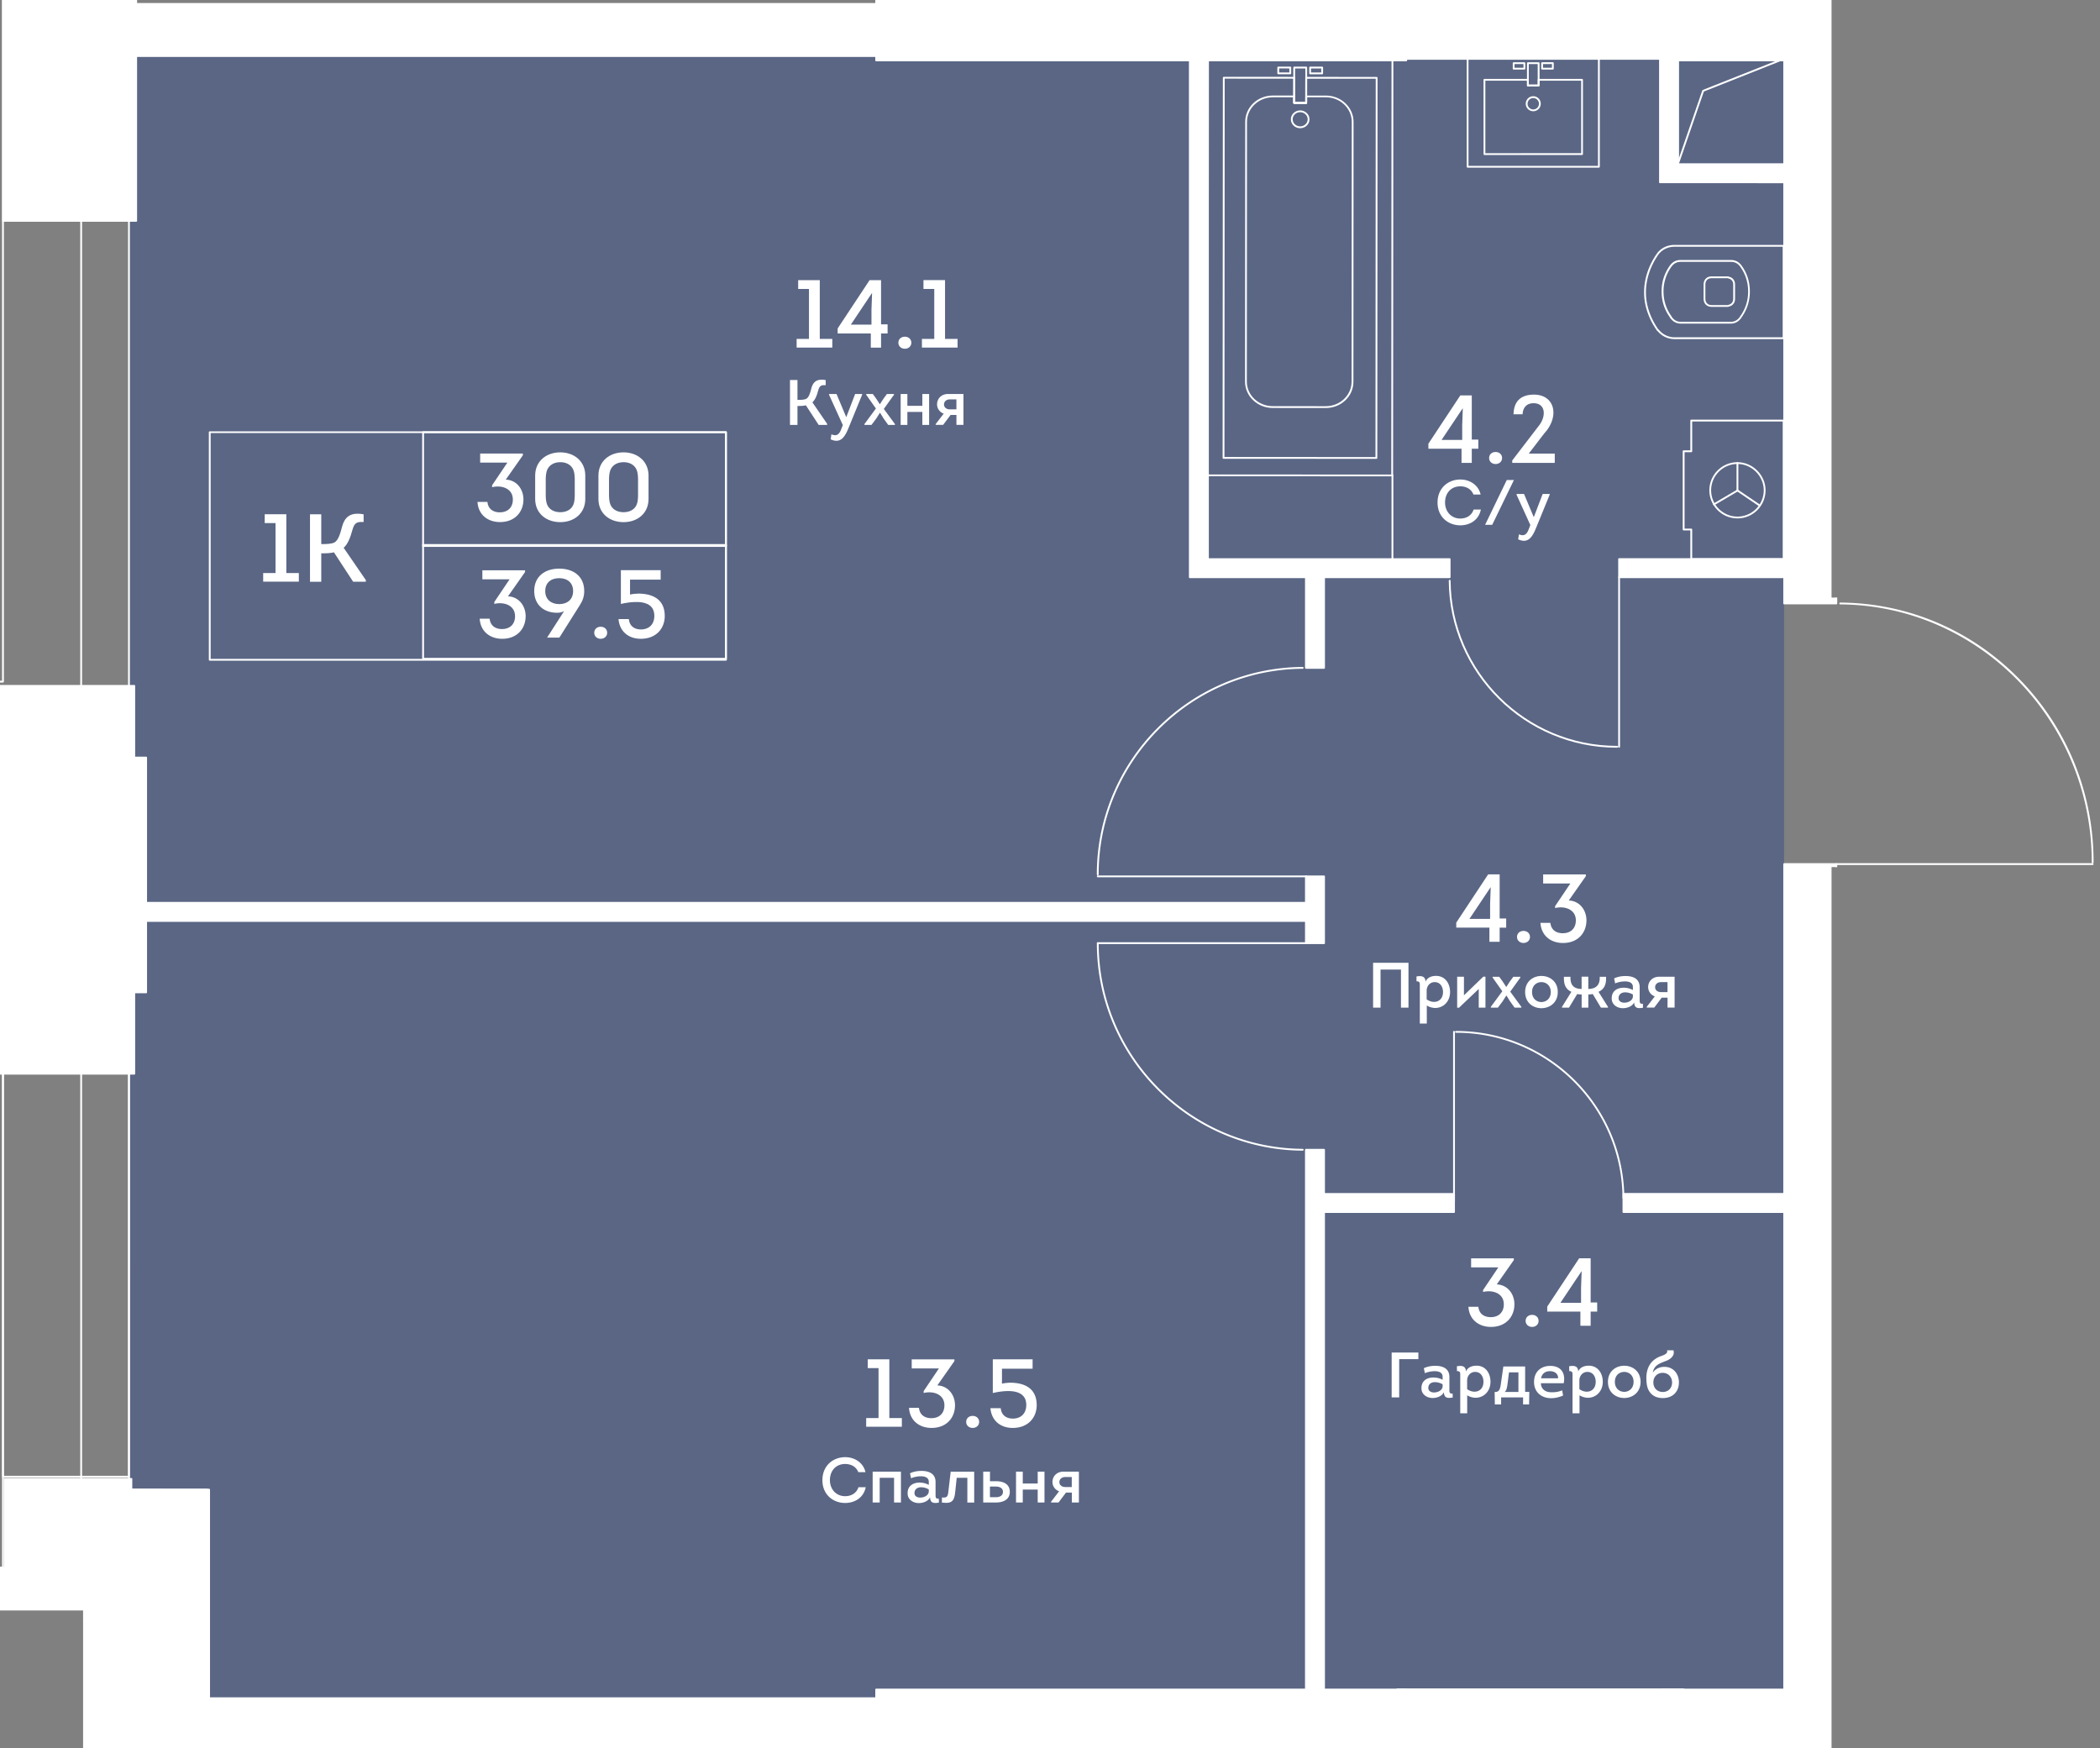 <svg viewBox="0 0 600.53 500" xmlns="http://www.w3.org/2000/svg"><rect x="0" y="0" width="600.53" height="500" fill="#808080" stroke="none"/><clipPath id="a"><path d="M600.53 170.88h-76.77V0H0v460.55h23.76V500h500V247.97h76.77z"/></clipPath><clipPath id="b"><path d="M-19.68-2377.42h1734.35v3573.33H-19.68z"/></clipPath><clipPath id="c"><path d="M-19.68-2377.42h1734.35v3573.33H-19.68z"/></clipPath><path d="M36.79 7.18h473.4v479.56H36.79z" fill="#425688" opacity=".6"/><g clip-path="url(#a)"><g clip-path="url(#b)" fill="#fff"><path clip-path="url(#c)" d="M494.15 87.75h-4.74c-1.31 0-2.24-.94-2.24-2.28v-4.14c0-1.35.92-2.29 2.24-2.29h4.74c.11 0 .19.05.23.08 1.09.2 1.79 1.07 1.79 2.21v4.14c0 1.14-.71 2.01-1.81 2.21-.02.02-.11.07-.21.07m-.05-8.19h-4.7c-1.02 0-1.72.71-1.72 1.77v4.14c0 1.06.69 1.77 1.72 1.77h4.74c-.01-.02.04-.04.1-.06.87-.16 1.4-.81 1.4-1.7v-4.14c0-.9-.53-1.55-1.39-1.7h-.02c-.05-.04-.09-.06-.13-.08"/><path clip-path="url(#c)" d="M510.05 96.98h-31.12c-1.94 0-3.67-.81-4.9-2.28a.249.249 0 0 1-.16-.11c-2.43-3.46-3.71-7.23-3.71-10.91v-.37c.06-3.74 1.34-7.5 3.71-10.87 1.15-1.53 2.97-2.4 4.98-2.4h31.19c.14 0 .26.11.26.26v26.42c.01.15-.1.26-.25.26m-35.83-2.79c.05.02.1.05.14.09a5.783 5.783 0 0 0 4.57 2.18h30.86v-25.9h-30.93c-1.85 0-3.52.8-4.57 2.18-2.36 3.37-3.61 7.12-3.61 10.85v.09c0 3.54 1.22 7.17 3.54 10.51"/><path clip-path="url(#c)" d="M494.85 92.55h-14.12c-1.24 0-2.19-.47-2.97-1.46a.55.55 0 0 1-.09-.07c-.03-.02-.04-.05-.06-.08-.03-.06-.03-.11-.04-.15-1.59-2.17-2.41-4.68-2.41-7.44s.82-5.27 2.43-7.49c0-.01 0-.01.01-.01.78-1.02 1.73-1.5 2.99-1.5h14.38c1.26 0 2.21.48 3 1.5 1.62 2.21 2.43 4.73 2.43 7.49s-.82 5.29-2.43 7.49c.02 0 .02.06-.02.11-.01.03-.03.06-.05.08s-.06.05-.09.06c-.77 1.01-1.71 1.47-2.96 1.47m-16.75-1.86c.02.02.04.03.06.05.67.89 1.5 1.3 2.58 1.3h14.12c1.09 0 1.91-.41 2.59-1.3.01-.01.03-.03.06-.05.01-.04.02-.09.05-.14 1.56-2.12 2.35-4.54 2.35-7.19 0-2.66-.79-5.07-2.33-7.18-.68-.87-1.5-1.29-2.58-1.29h-14.38c-1.08 0-1.9.41-2.58 1.29a11.961 11.961 0 0 0-2.33 7.17c0 2.65.79 5.06 2.34 7.18.02.06.04.11.05.16m25.08 54.13c-.05 0-.1-.02-.14-.05l-6.33-4.29a.258.258 0 0 1-.07-.36c.08-.11.24-.15.36-.07l6.34 4.29c.12.08.15.24.07.36a.31.31 0 0 1-.23.12"/><path clip-path="url(#c)" d="M496.85 140.53c-.14 0-.26-.11-.26-.26v-7.85c0-.14.11-.26.26-.26.14 0 .26.11.26.26v7.85c0 .15-.12.26-.26.26"/><path clip-path="url(#c)" d="M490.12 144.49a.26.26 0 0 1-.22-.12.273.273 0 0 1 .09-.36l6.73-3.95c.11-.08.28-.04.35.09.07.12.04.28-.09.36l-6.73 3.95c-.04.02-.09.03-.13.03"/><path clip-path="url(#c)" d="M496.85 148.25c-4.44 0-8.04-3.61-8.04-8.04s3.61-8.04 8.04-8.04c4.36 0 8.04 3.68 8.04 8.04 0 4.43-3.6 8.04-8.04 8.04m0-15.57c-4.15 0-7.53 3.38-7.53 7.53s3.38 7.53 7.53 7.53 7.53-3.38 7.53-7.53c0-4.08-3.45-7.53-7.53-7.53"/><path clip-path="url(#c)" d="M510.05 160.17h-26.41c-.14 0-.26-.12-.26-.26v-8.23h-1.92c-.14 0-.26-.12-.26-.26v-22.37c0-.14.11-.26.26-.26h1.92v-8.52c0-.14.11-.26.26-.26h26.41c.14 0 .26.11.26.26v39.63c0 .15-.11.27-.26.27m-26.14-.52h25.89v-39.11h-25.89v8.52c0 .14-.11.26-.26.26h-1.92v21.85h1.92c.14 0 .26.12.26.26zm-59.4-115.32c-.07 0-.13-.02-.18-.07a.25.25 0 0 1-.08-.18l-.01-21.25c0-.07.03-.13.08-.18a.25.25 0 0 1 .18-.08h12.42c.14 0 .26.12.26.26v1.37h2.56v-1.37c0-.14.11-.26.25-.26h12.42c.14 0 .26.12.26.26v21.24c0 .14-.11.26-.26.26zm.25-21.25v20.73l27.4-.01V23.08h-11.91v1.37c0 .14-.11.25-.26.25h-3.06c-.14 0-.26-.11-.26-.25l-.01-1.37zm11.16-3.19h-3.06c-.14 0-.26-.11-.26-.26v-1.56c0-.14.11-.26.26-.26h3.06c.14 0 .26.11.26.26v1.56c0 .14-.11.26-.26.26m-2.81-.52h2.55v-1.05h-2.55zm10.95.52h-3.07c-.14 0-.26-.12-.26-.26v-1.57c0-.14.11-.26.26-.26l3.07-.01c.07 0 .13.03.18.08s.08.11.08.18v1.57c0 .15-.11.27-.26.27m-2.81-.52h2.55v-1.06l-2.55.01z"/><path clip-path="url(#c)" d="M438.46 31.81a2.145 2.145 0 0 1 0-4.29 2.145 2.145 0 0 1 0 4.29m0-3.76c-.9 0-1.63.73-1.63 1.62 0 .9.73 1.63 1.63 1.63s1.63-.74 1.63-1.63-.73-1.62-1.63-1.62"/><path clip-path="url(#c)" d="M457.23 47.94h-37.54c-.14 0-.26-.12-.26-.26v-30.9c0-.14.11-.26.26-.26l37.54-.01c.07 0 .13.03.18.08s.08.11.08.18v30.91c0 .07-.02.13-.07.18-.05.06-.12.08-.19.08m-37.28-.51h37.02l-.01-30.39-37.02.01v30.38z"/><path clip-path="url(#c)" d="M440 24.71h-3.07c-.14 0-.26-.12-.26-.26v-6.39c0-.07.03-.13.08-.18s.11-.07.18-.07H440c.14 0 .26.11.26.25v6.39c-.01.14-.12.26-.26.26m-2.82-.52h2.55v-5.87h-2.55zm-39.06 112.03-52.75-.03a.25.25 0 0 1-.18-.08.25.25 0 0 1-.08-.18l.08-118.7c0-.07.02-.13.07-.18a.25.25 0 0 1 .18-.08l52.75.04c.14 0 .26.12.26.26l-.07 118.7c0 .14-.11.25-.26.25m-52.5-.54 52.24.03.07-118.18-52.24-.04z"/><path clip-path="url(#c)" d="M371.81 36.66c-1.47 0-2.66-1.14-2.66-2.54s1.2-2.54 2.66-2.54c1.46.01 2.66 1.15 2.66 2.55-.01 1.39-1.2 2.53-2.66 2.53m0-4.57c-1.18 0-2.14.91-2.14 2.02s.96 2.02 2.14 2.02 2.14-.91 2.14-2.01c0-1.11-.96-2.02-2.14-2.03m-2.83-10.85h-3.44a.25.25 0 0 1-.18-.08.25.25 0 0 1-.08-.18v-1.67c0-.14.12-.26.26-.26l3.44.01c.14 0 .26.11.26.26v1.67c0 .13-.12.25-.26.25m-3.19-.51h2.92v-1.15l-2.92-.01zm12.31.52h-3.44c-.14 0-.26-.12-.26-.26v-1.67c0-.14.11-.26.26-.26h3.44c.07 0 .13.03.18.08.05.04.08.11.08.18l-.01 1.67c0 .14-.11.26-.25.26m-3.19-.52h2.92v-1.15h-2.92z"/><path clip-path="url(#c)" d="M379.12 116.68h-.01l-15.16-.01c-4.36 0-7.91-3.38-7.91-7.53l.05-74.3c0-2.01.83-3.91 2.32-5.33 1.5-1.41 3.48-2.19 5.59-2.19h6.09c.14 0 .26.12.26.26v1.61l2.92.01.01-1.61c0-.14.11-.26.26-.26h5.63c4.36.01 7.91 3.39 7.9 7.54l-.04 74.31c0 2.01-.83 3.91-2.33 5.33-1.49 1.4-3.47 2.17-5.58 2.17m-15.13-88.85c-1.97 0-3.83.73-5.23 2.06-1.39 1.32-2.16 3.08-2.16 4.95l-.05 74.3c0 3.87 3.32 7.01 7.4 7.01l15.16.01h.01c1.98 0 3.83-.72 5.23-2.06 1.39-1.32 2.16-3.08 2.16-4.95h.26-.26l.05-74.31c0-3.87-3.31-7.01-7.39-7.02h-5.37l-.01 1.61c0 .07-.03.13-.08.18s-.11.07-.18.07l-3.44-.01c-.14 0-.26-.11-.26-.25v-1.61h-5.84z"/><path clip-path="url(#c)" d="m393.6 131.22-43.71-.02a.25.25 0 0 1-.18-.08.25.25 0 0 1-.08-.18l.07-108.71c0-.14.11-.26.25-.26l20.14.01c.14 0 .25.11.25.26v6.94l2.92.01.01-6.94c0-.14.11-.26.26-.26l20.14.01c.07 0 .13.03.18.08.05.04.08.11.08.18l-.07 108.71c0 .14-.11.25-.26.25m-43.45-.54 43.19.03.07-108.19-19.62-.01-.01 6.93c0 .07-.02.14-.07.19s-.11.07-.18.07l-3.44-.01c-.14 0-.26-.11-.26-.26l.01-6.93-19.62-.01z"/><path clip-path="url(#c)" d="M373.53 29.7h-3.44a.25.25 0 0 1-.18-.08.25.25 0 0 1-.08-.18l.01-10.12c0-.14.11-.26.26-.26h3.44c.07 0 .13.03.18.08.05.04.08.11.08.18l-.01 10.12c0 .14-.11.26-.26.26m-3.18-.52h2.92l.01-9.6h-2.92zm27.84 130.92c-.14 0-.26-.11-.26-.26v-23.95c0-.14.11-.26.26-.26.14 0 .26.12.26.26v23.95c0 .15-.11.26-.26.26m8.07 376.41H366v-42.64h40.26zm-35.08-5.17h29.9v-32.29h-29.9zm150-479.2h-46.47v-87.55h46.47zm-41.3-5.18H516v-77.19h-36.12zM59.24 485.65h191.32v14.91H59.24zm465.26-22.36h20.07v14.91H524.5zM36.88 1.13h213.69v14.91H36.88z"/><path clip-path="url(#c)" d="M399.57 483.09h81.86v19.12h-81.86zm-6.2-484.64h82.6v18.38h-82.6zM40.6 258.19h335.44v5.18H40.6zm332.85-93.07h5.18v25.87h-5.18z"/><path clip-path="url(#c)" d="M373.45 250.62h5.18v19.1h-5.18zm0 78.19h5.18v155.98h-5.18z"/><path clip-path="url(#c)" d="M376.31 341.43h39.49v5.18h-39.49zm87.94 0h46.59v5.18h-46.59zm-49.69-176.35h-74.31V14.16h5.18V159.9h69.13zm48.45-5.18h46.76v5.18h-46.76zm58.17-107.51H474.7c-.14 0-.26-.11-.26-.25V17.09h-81.07c-.14 0-.26-.11-.26-.26V-1.55c0-.14.11-.26.26-.26h81.07v-33.61c0-.14.11-.26.26-.26h46.48c.14 0 .26.11.26.26v87.55c0 .14-.11.26-.26.26m-46.21-.51h45.96v-87.03h-45.96v33.61c0 .14-.11.25-.26.25h-81.07v17.87h81.07c.14 0 .26.11.26.25zm41.04-4.67h-36.12c-.14 0-.26-.11-.26-.25v-77.19c0-.14.11-.26.26-.26h36.12c.14 0 .26.11.26.26v77.19c-.01.14-.12.25-.26.25m-35.87-.51h35.6v-76.68h-35.6zM250.56 500.81H59.24c-.14 0-.26-.11-.26-.25v-14.91c0-.14.11-.26.26-.26h191.32c.14 0 .26.11.26.26v14.91c0 .14-.11.25-.26.25M59.5 500.3h190.8v-14.39H59.5zm485.08-21.85H524.5c-.14 0-.26-.11-.26-.26v-14.91c0-.14.11-.25.26-.25h20.07c.14 0 .25.11.25.25v14.91c.01.15-.1.26-.24.26m-19.82-.51h19.56v-14.39h-19.56zM250.56 16.29H36.87c-.14 0-.26-.12-.26-.26V1.12c0-.14.11-.26.26-.26h213.69c.14 0 .26.12.26.26v14.91c0 .14-.11.26-.26.26m-213.43-.52H250.3V1.38H37.13zm417.18 718.71h-93.18c-.14 0-.26-.11-.26-.26v-5.18c0-.14.11-.26.26-.26h4.15V502.15c0-.14.11-.26.25-.26h.2v-8.02c0-.14.11-.26.26-.26h33.32v-10.52c0-.14.11-.25.26-.25h81.85c.14 0 .26.11.26.25v19.12c0 .14-.11.26-.26.26H406.5v34.05c0 .14-.11.26-.25.26h-29.08v55.36h57.26c.14 0 .26.11.26.26v5.18c0 .14-.11.26-.26.26h-57.26V728.8h77.14c.14 0 .26.12.26.26v5.18c0 .13-.11.24-.26.24m-92.92-.52h92.66v-4.66h-77.13c-.14 0-.26-.11-.26-.26V597.57c0-.14.11-.26.26-.26h57.25v-4.66h-57.25c-.14 0-.26-.12-.26-.26v-55.88c0-.14.11-.26.26-.26H406V502.2c0-.14.11-.26.26-.26h74.91v-18.6h-81.34v10.52c0 .14-.11.25-.25.25h-33.32v8.02c0 .14-.11.26-.26.26h-.2v226.64c0 .14-.11.26-.26.26h-4.15zm9.58-4.65h-.25a.25.25 0 0 1-.25-.26V597.57c0-.14.11-.26.25-.26h.25c.14 0 .26.11.26.26v131.48c0 .14-.12.26-.26.26m0-136.66h-.25c-.14 0-.25-.12-.25-.26v-55.88c0-.14.11-.26.25-.26h.25c.14 0 .26.11.26.26v55.88c0 .14-.12.26-.26.26m30.11-61.05h-29.9c-.14 0-.26-.12-.26-.26v-32.29c0-.14.11-.26.26-.26h28.4c.14 0 .25.11.25.26v2.9h1.25c.14 0 .25.12.25.26v29.13c0 .14-.11.26-.25.26m-29.65-.52h29.39v-28.61h-1.24c-.14 0-.26-.12-.26-.26v-2.91h-27.89z"/><path clip-path="url(#c)" d="M378.63 191.25h-5.18c-.14 0-.26-.12-.26-.26v-25.87c0-.14.11-.26.26-.26h5.18c.14 0 .26.12.26.26v25.87c0 .14-.12.26-.26.26m-4.92-.52h4.66v-25.35h-4.66zm4.92 79.26h-5.18c-.14 0-.26-.12-.26-.26v-6.1H40.6c-.14 0-.26-.11-.26-.26v-5.18c0-.14.11-.26.26-.26h332.59v-7.31c0-.14.11-.25.26-.25h5.18c.14 0 .26.11.26.25v19.11c0 .14-.12.26-.26.26m-4.92-.52h4.66v-18.59h-4.66v7.31c0 .14-.11.26-.26.26H40.86v4.66h332.59c.14 0 .26.12.26.26zm4.92 215.58h-5.18c-.14 0-.26-.12-.26-.26V328.81c0-.14.11-.26.26-.26h5.18c.14 0 .26.12.26.26v12.37h36.91c.14 0 .26.11.26.25v5.18c0 .14-.11.26-.26.26h-36.91V484.8c0 .13-.12.25-.26.25m-4.92-.52h4.66V346.6c0-.14.11-.25.26-.25h36.91v-4.66h-36.91c-.14 0-.26-.11-.26-.26v-12.36h-4.66zm137.13-137.67h-46.59c-.14 0-.26-.11-.26-.26v-5.18c0-.14.11-.25.26-.25h46.59c.14 0 .26.11.26.25v5.18c0 .15-.12.26-.26.26m-46.34-.51h46.08v-4.66H464.5z"/><path clip-path="url(#c)" d="M414.56 165.33h-74.31c-.14 0-.26-.12-.26-.26V14.16c0-.14.11-.26.26-.26h5.18c.14 0 .26.11.26.26v145.48h68.87c.14 0 .25.11.25.26v5.18c0 .13-.11.25-.25.25m-74.05-.52h73.79v-4.66h-68.87c-.14 0-.26-.12-.26-.26V14.41h-4.66zm169.26.52h-46.76c-.14 0-.26-.12-.26-.26v-5.18c0-.14.11-.26.26-.26h46.76c.14 0 .25.12.25.26v5.18a.25.25 0 0 1-.25.26m-46.5-.52h46.25v-4.66h-46.25zm81.31 298.73c-.14 0-.26-.11-.26-.26v-73.3c0-.14.11-.26.26-.26s.26.12.26.26v73.3c0 .15-.12.26-.26.26"/><path clip-path="url(#c)" d="M618.58 462.42c-.14 0-.26-.11-.26-.26-.28-39.67-33.32-71.92-73.66-71.92h-.08c-.14 0-.26-.12-.26-.26s.11-.26.26-.26h.08c19.7 0 38.25 7.51 52.24 21.15 14.01 13.67 21.8 31.88 21.94 51.28 0 .16-.11.27-.26.27zm-155.57-248.6c-.14 0-.26-.11-.26-.26v-48.45c0-.14.11-.26.26-.26.14 0 .26.11.26.26v48.45c0 .15-.12.26-.26.26m-.62 0c-26.34 0-47.9-21.41-48.09-47.76 0-.14.11-.25.26-.25.14 0 .26.11.26.25.18 26.06 21.52 47.24 47.57 47.24h.06c.14 0 .26.12.26.26-.01.16-.15.26-.32.26m-88.83 56.16h-59.63c-.14 0-.26-.11-.26-.26 0-.14.11-.26.26-.26h59.63c.14 0 .26.12.26.26 0 .15-.12.26-.26.26"/><path clip-path="url(#c)" d="M372.53 329.06c-32.5-.22-58.9-26.85-58.86-59.34 0-.14.11-.26.26-.26.14 0 .26.12.26.26-.04 32.21 26.14 58.6 58.34 58.82.14 0 .26.12.26.26 0 .15-.12.26-.26.26m1.03-78.18h-59.63c-.14 0-.26-.11-.26-.26 0-.14.11-.26.26-.26h59.63c.14 0 .26.12.26.26 0 .15-.12.26-.26.26m-59.64-.55c-.14 0-.26-.11-.26-.26-.04-32.49 26.36-59.12 58.86-59.34.14 0 .26.11.26.26a.25.25 0 0 1-.25.26c-32.21.22-58.39 26.61-58.35 58.82 0 .14-.11.26-.26.26m284.51-2.96h-73.3a.25.25 0 0 1-.25-.26c0-.14.11-.26.25-.26h73.3c.14 0 .26.12.26.26-.01.15-.12.26-.26.26m0-.53c-.14 0-.26-.11-.26-.26.04-40.39-32.22-73.47-71.92-73.74-.14 0-.26-.11-.26-.26s.12-.26.26-.26h.01c19.4.13 37.61 7.93 51.27 21.94 13.67 14.01 21.18 32.6 21.16 52.32-.01.14-.12.26-.26.26M415.8 343.79c-.14 0-.26-.11-.26-.26v-48.45c0-.14.11-.26.26-.26.14 0 .26.11.26.26v48.45c0 .15-.12.26-.26.26m48.45-.95c-.14 0-.26-.11-.26-.26-.18-26.06-21.51-47.24-47.57-47.24-.14.01-.31-.09-.32-.26 0-.16.17-.26.32-.25 26.34 0 47.9 21.4 48.08 47.75a.25.25 0 0 1-.25.26zM59.24 559.21H36.87c-.14 0-.26-.12-.26-.26v-14.91c0-.14.11-.26.26-.26h7.2v-102.6h-7.2c-.14 0-.26-.12-.26-.26v-14.91c0-.14.11-.26.26-.26h22.36c.14 0 .26.12.26.26v132.94a.25.25 0 0 1-.25.26m-22.11-.52h21.84V426.27H37.13v14.39h7.2c.14 0 .26.12.26.26v103.12c0 .14-.11.26-.26.26h-7.2zm-.26-341.13H23.21c-.14 0-.26-.12-.26-.26v-418.68c0-.15.11-.26.26-.26h13.67c.14 0 .26.11.26.26V217.3c-.01.14-.12.26-.27.26m-13.4-.52h13.15v-418.17H23.47z"/><path clip-path="url(#c)" d="M36.87 441.18H23.21c-.14 0-.26-.11-.26-.26V283.14c0-.14.11-.26.26-.26h13.67c.14 0 .26.11.26.26v157.78c-.01.14-.12.26-.27.26m-13.4-.52h13.15V283.4H23.47zM479.74 47.35c-.02 0-.03 0-.04-.01a.266.266 0 0 1-.22-.25V17.27c0-.14.11-.26.26-.26h29.24c.12 0 .23.09.25.21.02.13-.05.25-.16.3l-21.82 8.65-7.26 21.01c-.04.1-.14.17-.25.17m.26-29.82v28.02l6.8-19.67c.03-.07.08-.12.15-.16l20.67-8.19zM9.54 283.4a.25.25 0 0 1-.18-.08l-1.24-1.24c-.1-.1-.1-.26 0-.36s.26-.1.36 0l1.24 1.24c.1.1.1.26 0 .36a.25.25 0 0 1-.18.08"/><path clip-path="url(#c)" d="m991.01 1186.6-100.63-1.24c-.14 0-.26-.11-.26-.25v-55.65h-80.24v55.65c0 .14-.12.25-.26.25h-93.18c-.14 0-.26-.11-.26-.25v-9.69h-117.5v10.92c0 .14-.11.26-.26.26H489.1c-.14 0-.26-.12-.26-.26v-10.92H348.97v10.92c0 .14-.11.26-.26.26H239.38c-.14 0-.25-.12-.25-.26v-10.92H100.49v10.92c0 .14-.11.26-.26.26H-10.34c-.15 0-.26-.12-.26-.26v-67.64c0-.14.11-.25.26-.25H.59V790.29h-10.92c-.15 0-.26-.11-.26-.26V679.46c0-.14.11-.26.26-.26H.59V531.61c0-.14.11-.25.26-.25h30.8V453.6H.85c-.15 0-.26-.11-.26-.26V305.76h-10.92a.25.25 0 0 1-.26-.25V194.93c0-.14.11-.26.26-.26H.59v-373.44h-10.92c-.15 0-.26-.11-.26-.26V-289.6c0-.14.11-.26.26-.26H.59V-622.3h-10.92c-.15 0-.26-.11-.26-.26v-53.42c0-.15.11-.26.26-.26h56.89v-98.87h-56.89c-.15 0-.26-.11-.26-.26v-53.42c0-.14.11-.26.26-.26H.59v-131.17h-10.92c-.15 0-.26-.11-.26-.26v-109.33c0-.14.11-.25.26-.25H.59v-367.23h-10.92c-.15 0-.26-.11-.26-.26v-109.33c0-.15.11-.26.26-.26H.59v-388.34h-10.92c-.15 0-.26-.11-.26-.26v-110.57c0-.14.11-.25.26-.25H.59v-253.3h-10.92a.25.25 0 0 1-.26-.25v-65.48c0-.14.11-.26.26-.26h110.72c.14 0 .26.12.26.26v10.92h196.39v-10.92c0-.14.11-.26.26-.26h109.97c.14 0 .26.12.26.26v10.92h189.66v-10.92c0-.14.11-.26.26-.26h61.86c.14 0 .26.12.26.26v30.8h83.96v-30.8c0-.14.11-.26.26-.26h59.63c.14 0 .26.12.26.26v10.92h220.62v-10.92c0-.14.11-.26.26-.26h111.62c.15 0 .26.12.26.26v10.92h170.15v-10.92c0-.14.12-.26.26-.26h108.84c.14 0 .25.12.25.26v10.92h176.66v-10.92c0-.14.11-.26.26-.26h110.04c.14 0 .26.12.26.26v65.49c0 .14-.11.25-.26.25h-10.92v245.57h10.92c.14 0 .26.11.26.26v110.83c0 .15-.11.26-.26.26h-10.92v147.58c0 .15-.11.26-.26.26h-30.8v76.51h30.8c.14 0 .26.11.26.26v148.83h10.92c.14 0 .26.12.26.26v110.57c0 .15-.11.26-.26.26h-10.92v367.23h10.92c.14 0 .26.11.26.25v110.57c0 .15-.11.26-.26.26h-10.92v131.17h10.92c.14 0 .26.11.26.26v67.09c0 .14-.11.26-.26.26h-34.53v85.21h34.53c.14 0 .26.11.26.26V-630c0 .14-.11.26-.26.26h-10.92v343.62h10.92c.14 0 .26.11.26.25v110.57c0 .14-.11.26-.26.26h-10.92v369.71h10.92c.14 0 .26.12.26.26v110.58c0 .14-.11.25-.26.25h-10.92v147.58c0 .14-.11.26-.26.26h-30.8v77.76h30.8c.14 0 .26.11.26.25V679.2h10.92c.14 0 .26.12.26.26v110.57c0 .14-.11.26-.26.26h-10.92v330.28h10.92c.14 0 .26.11.26.26v65.52c0 .14-.11.26-.26.26h-110.57c-.14 0-.26-.12-.26-.26v-10.92H1460.9v10.92c0 .14-.11.26-.26.26H1351.3c-.14 0-.26-.12-.26-.26v-10.92h-132.42v10.92c0 .14-.11.26-.26.26h-109.33c-.14 0-.25-.12-.25-.26v-10.92H991.27v10.92c0 .07-.03.13-.08.18-.04.05-.11.07-.18.07m601.57-.52h110.05v-65.01h-10.92c-.14 0-.25-.11-.25-.25v-330.8c0-.14.11-.26.25-.26h10.92V679.71h-10.92c-.14 0-.25-.12-.25-.26V531.87h-30.81a.25.25 0 0 1-.25-.26v-78.27c0-.14.11-.26.25-.26h30.81V305.51c0-.14.11-.26.25-.26h10.92V195.19h-10.92a.25.25 0 0 1-.25-.26V-175.3c0-.15.11-.26.25-.26h10.92v-110.05h-10.92a.25.25 0 0 1-.25-.26V-630c0-.14.11-.25.25-.25h10.92v-65.33h-34.53a.25.25 0 0 1-.25-.26v-85.72c0-.14.11-.26.25-.26h34.53v-66.57h-10.92a.25.25 0 0 1-.25-.26v-131.69c0-.14.11-.26.25-.26h10.92v-110.05h-10.92a.25.25 0 0 1-.25-.26v-367.74c0-.14.11-.25.25-.25h10.92v-110.06h-10.92c-.14 0-.25-.12-.25-.26v-148.83h-30.81a.25.25 0 0 1-.25-.26v-77.03c0-.15.11-.26.25-.26h30.81v-147.58c0-.15.11-.26.25-.26h10.92v-110.32h-10.92c-.14 0-.25-.11-.25-.25v-246.08c0-.15.11-.26.25-.26h10.92v-64.98h-109.52v10.92c0 .15-.11.26-.26.26h-177.17c-.15 0-.26-.11-.26-.26v-10.92H1307.1v10.92c0 .15-.11.26-.26.26h-170.67c-.14 0-.26-.11-.26-.26v-10.92h-111.1v10.92c0 .15-.11.26-.26.26H803.42c-.14 0-.26-.11-.26-.26v-10.92h-59.12v30.8c0 .15-.11.26-.26.26H659.3a.25.25 0 0 1-.25-.26v-30.8H597.7v10.92c0 .15-.11.26-.26.26H407.26a.25.25 0 0 1-.25-.26v-10.92H297.55v10.92c0 .15-.11.26-.26.26H100.38c-.15 0-.26-.11-.26-.26v-10.92h-110.2v64.97H.85c.14 0 .26.11.26.26v253.81c0 .15-.11.26-.26.26h-10.92v110.05H.85c.14 0 .26.11.26.26v388.86c0 .15-.11.26-.26.26h-10.92v108.82H.85c.14 0 .26.11.26.25v367.74c0 .15-.11.26-.26.26h-10.92v108.81H.85c.14 0 .26.11.26.26v131.69c0 .15-.11.26-.26.26h-10.92v52.91h56.89c.14 0 .26.11.26.25v99.39c0 .14-.11.26-.26.26h-56.89v52.91H.85c.14 0 .26.11.26.25v332.95c0 .15-.11.26-.26.26h-10.92v110.05H.85c.14 0 .26.11.26.26v373.95c0 .14-.11.26-.26.26h-10.92v110.06H.85c.14 0 .26.11.26.26v147.58h30.8c.14 0 .26.12.26.26v78.27c0 .14-.11.26-.26.26H1.1v147.58c0 .14-.11.26-.26.26h-10.92v110.05H.85c.14 0 .26.12.26.26v328.67c0 .14-.11.26-.26.26h-10.92v67.12H99.98v-10.92c0-.14.11-.26.25-.26h139.15c.15 0 .26.11.26.26v10.92h108.82v-10.92c0-.14.11-.26.25-.26H489.1c.14 0 .26.11.26.26v10.92h108.81v-10.92c0-.14.11-.26.26-.26h118.03c.14 0 .26.11.26.26v9.68h92.66v-55.65c0-.14.11-.26.26-.26h80.75c.14 0 .26.11.26.26v55.65l100.11 1.23v-10.91c0-.14.11-.26.26-.26h118.03c.14 0 .26.11.26.26v10.92h108.81v-10.92c0-.14.11-.26.26-.26h132.93c.15 0 .26.11.26.26v10.92h108.81v-10.92c0-.14.11-.26.26-.26h131.69c.15 0 .26.11.26.26v10.92z"/><path clip-path="url(#c)" d="M44.33 452.36h-32.3c-.14 0-.26-.11-.26-.26v-11.18c0-.14.11-.26.26-.26h32.3c.14 0 .26.12.26.26v11.18c0 .15-.12.26-.26.26m-32.04-.51h31.78v-10.67H12.29z"/><path clip-path="url(#c)" d="M44.33 533.12H33.15c-.14 0-.26-.12-.26-.26V452.1c0-.14.11-.25.26-.25h11.18c.14 0 .26.11.26.25v80.76c0 .14-.12.26-.26.26m-10.92-.52h10.67v-80.24H33.41zm-10.2-10.67H-1.65c-.05 0-.1-.02-.14-.05h-.01v-.02h-.01l-.01-.01-.01-.01h-.01v-.01c-.01 0-.01 0-.01-.01a.241.241 0 0 1-.07-.17V463.2c0-.06.03-.12.07-.16 0-.01 0-.01.01-.01v-.01h.01l.01-.01.01-.01h.01v-.01h.01v-.01h.01v-.01c.04-.03.09-.05.15-.05h24.85c.04.01.11.02.15.05 0 .01 0 .01.01.01s.01.01.01.01h.01v.01h.01v.01c.01 0 .01.01.01.01v.01h.01v.01c.05.04.07.1.07.16v58.42c0 .02 0 .03-.01.05-.01.04-.02.08-.04.11h-.01c-.02.03-.04.05-.07.06-.03.03-.07.04-.11.05h-.05zm-24.46-.51h24.06l-12.03-28.28zm12.31-28.94 11.89 27.93v-55.85zm-12.44-27.93v55.85l11.89-27.93zm.13-1.01 12.03 28.28 12.03-28.28z"/><path clip-path="url(#c)" d="M.85 533.12H-6.6c-.14 0-.26-.11-.26-.26V452.1c0-.14.11-.26.26-.26H.85c.14 0 .26.11.26.26 0 .14-.11.25-.26.25h-7.2v80.24h7.2a.265.265 0 0 1 0 .53"/><path clip-path="url(#c)" d="M.85 536.84h-11.18c-.14 0-.26-.11-.26-.26v-88.21c0-.14.11-.26.26-.26H.85c.14 0 .26.12.26.26s-.11.26-.26.26h-10.92v87.69H.85c.14 0 .26.12.26.26 0 .15-.12.26-.26.26m43.48-84.48h-32.3c-.14 0-.26-.11-.26-.26v-11.18c0-.14.11-.26.26-.26h32.3c.14 0 .26.12.26.26v11.18c0 .15-.12.26-.26.26m-32.04-.51h31.78v-10.67H12.29z"/><path clip-path="url(#c)" d="M44.33 533.12H33.15c-.14 0-.26-.12-.26-.26V452.1c0-.14.11-.25.26-.25h11.18c.14 0 .26.11.26.25v80.76c0 .14-.12.26-.26.26m-10.92-.52h10.67v-80.24H33.41zM8.3 294.58H-2.88c-.14 0-.26-.12-.26-.26v-88.21c0-.14.11-.26.26-.26H8.3c.14 0 .26.11.26.26v88.21c0 .14-.11.26-.26.26m-10.92-.51H8.05v-87.69H-2.62z"/><path clip-path="url(#c)" d="M44.33 533.12H33.15c-.14 0-.26-.12-.26-.26V452.1c0-.14.11-.25.26-.25h11.18c.14 0 .26.11.26.25v80.76c0 .14-.12.26-.26.26m-10.92-.52h10.67v-80.24H33.41zm-10.2-10.67H-1.65c-.05 0-.1-.02-.14-.05h-.01v-.02h-.01l-.01-.01-.01-.01h-.01v-.01c-.01 0-.01 0-.01-.01a.241.241 0 0 1-.07-.17V463.2c0-.06.03-.12.07-.16 0-.01 0-.01.01-.01v-.01h.01l.01-.01.01-.01h.01v-.01h.01v-.01h.01v-.01c.04-.03.09-.05.15-.05h24.85c.04.01.11.02.15.05 0 .01 0 .01.01.01s.01.01.01.01h.01v.01h.01v.01c.01 0 .01.01.01.01v.01h.01v.01c.05.04.07.1.07.16v58.42c0 .02 0 .03-.01.05-.01.04-.02.08-.04.11h-.01c-.02.03-.04.05-.07.06-.03.03-.07.04-.11.05h-.05zm-24.46-.51h24.06l-12.03-28.28zm12.31-28.94 11.89 27.93v-55.85zm-12.44-27.93v55.85l11.89-27.93zm.13-1.01 12.03 28.28 12.03-28.28z"/><path clip-path="url(#c)" d="M.85 533.12H-6.6c-.14 0-.26-.11-.26-.26V452.1c0-.14.11-.26.26-.26H.85c.14 0 .26.11.26.26 0 .14-.11.25-.26.25h-7.2v80.24h7.2a.265.265 0 0 1 0 .53"/><path clip-path="url(#c)" d="M.85 536.84h-11.18c-.14 0-.26-.11-.26-.26v-88.21c0-.14.11-.26.26-.26H.85c.14 0 .26.12.26.26s-.11.26-.26.26h-10.92v87.69H.85c.14 0 .26.12.26.26 0 .15-.12.26-.26.26m36.02-114.3H.85c-.14 0-.26-.11-.26-.25V305.51c0-.14.11-.26.26-.26h36.03c.14 0 .26.12.26.26v116.78c-.01.14-.12.25-.27.25m-35.76-.51h35.51V305.76H1.11zm509.11-722.8h14.91v473.34h-14.91z"/><path clip-path="url(#c)" d="M525.13 172.83h-14.91c-.14 0-.26-.11-.26-.26v-473.35c0-.14.11-.25.26-.25h14.91c.14 0 .26.11.26.25v473.35c-.01.15-.12.26-.26.26m-14.65-.52h14.39v-472.83h-14.39zm-35.05 310.85h34.79v18.64h-34.79z"/><path clip-path="url(#c)" d="M510.22 502.06h-34.79c-.14 0-.26-.12-.26-.26v-18.64c0-.14.11-.25.26-.25h34.79c.14 0 .26.11.26.25v18.64c0 .14-.12.26-.26.26m-34.53-.52h34.27v-18.12h-34.27zM250.56-1.36h151.57v18.64H250.56z"/><path clip-path="url(#c)" d="M402.13 17.53H250.56c-.14 0-.26-.11-.26-.26V-1.36c0-.14.11-.26.26-.26h151.57c.14 0 .26.11.26.26v18.63c0 .15-.11.26-.26.26m-151.31-.51h151.06V-1.1H250.82zM475.43-1.36h34.79v18.64h-34.79z"/><path clip-path="url(#c)" d="M510.22 17.53h-34.79c-.14 0-.26-.11-.26-.26V-1.36c0-.14.11-.26.26-.26h34.79c.14 0 .26.11.26.26v18.63c0 .15-.12.26-.26.26m-34.53-.51h34.27V-1.1h-34.27zM250.56 483.16h151.57v18.64H250.56z"/><path clip-path="url(#c)" d="M402.13 502.06H250.56c-.14 0-.26-.12-.26-.26v-18.64c0-.14.11-.25.26-.25h151.57c.14 0 .26.11.26.25v18.64c0 .14-.11.26-.26.26m-151.31-.52h151.06v-18.12H250.82zm259.4-254.43h14.91v487.01h-14.91z"/><path clip-path="url(#c)" d="M525.13 734.38h-14.91c-.14 0-.26-.12-.26-.26V247.11c0-.14.11-.26.26-.26h14.91c.14 0 .26.11.26.26v487.01c-.01.14-.12.26-.26.26m-14.65-.52h14.39V247.37h-14.39zM.86-36.17v99.33h38.09V-46.67H.86z"/><path clip-path="url(#c)" d="M38.95 63.42H.86c-.14 0-.26-.11-.26-.25V-46.67c0-.14.11-.26.26-.26h38.08c.14 0 .26.11.26.26V63.17c0 .14-.11.25-.25.25m-37.83-.51h37.57V-46.42H1.12V62.91zM59.8 558.98V425.99l-22.23-.02v-3.06H1.36v25.44h-11.2v88.25H.31v26.75h4.14v.47h37.76v-4.85H59.8zM23.94 521.5H-.9v-57.87h24.84z"/><path clip-path="url(#c)" d="M42.21 564.08H4.45a.25.25 0 0 1-.25-.26v-.21H.32c-.14 0-.26-.11-.26-.25v-26.49h-9.89c-.14 0-.26-.11-.26-.25v-88.26c0-.14.11-.26.26-.26H1.11v-25.18c0-.14.11-.26.26-.26h36.2c.14 0 .26.11.26.26v2.8l21.97.02c.14 0 .26.11.26.25v132.99c0 .14-.11.26-.26.26H42.47v4.59c0 .14-.11.25-.26.25m-37.5-.51h37.25v-4.59c0-.14.11-.26.26-.26h17.33V426.24l-21.97-.02c-.14 0-.26-.11-.26-.26v-2.8H1.62v25.18c0 .14-.11.26-.25.26H-9.57v87.74H.32c.14 0 .25.11.25.26v26.48h3.88c.14 0 .26.11.26.26zm19.23-41.81H-.9c-.14 0-.26-.11-.26-.25v-57.87c0-.14.11-.26.26-.26h24.84c.14 0 .26.11.26.26v57.87c0 .14-.12.25-.26.25m-24.58-.51h24.32V463.9H-.64v57.35zm39.03-214.2v-23.26h3.39v-67.14h-3.39v-20.51h-49.24v110.91z"/><path clip-path="url(#c)" d="M38.39 307.31h-49.23c-.14 0-.26-.12-.26-.26V196.14c0-.14.11-.26.26-.26h49.23c.14 0 .26.12.26.26v20.25h3.14c.14 0 .26.12.26.26v67.14c0 .14-.11.25-.26.25h-3.14v23.01c0 .14-.12.26-.26.26m-48.98-.52h48.72v-23c0-.15.11-.26.25-.26h3.14v-66.62h-3.14c-.14 0-.25-.12-.25-.26V196.4h-48.72zm258.73 84.46v-2.53h6.18v16.81h3.58v2.48h-10.2v-2.48h3.53v-14.28zm14.65 11.33c.19 1.96 1.57 2.98 3.56 2.98 2.23 0 3.72-1.37 3.72-3.67 0-3.23-3.28-4.19-5.93-3.53v-.55l4.36-6.48h-7.78v-2.59h12.21v.5l-4.88 6.95c3.2.14 5.05 2.84 5.05 5.68 0 3.59-2.45 6.48-6.7 6.48-3.53 0-6.23-2.12-6.45-5.76h2.84zm13.51 4.06c0-1.08.83-1.73 1.85-1.73s1.85.66 1.85 1.73c0 1.02-.83 1.71-1.85 1.71s-1.85-.69-1.85-1.71m10.23-10.95c.85-.19 1.71-.27 2.59-.27 4.05.08 7.34 1.71 7.34 6.42 0 3.47-2.37 6.51-6.86 6.51-3.47 0-6.07-2.07-6.37-5.65h2.95c.19 2.01 1.59 2.98 3.5 2.98 1.93 0 3.72-1.13 3.8-3.75.06-3.01-2.07-3.97-4.55-4.11-1.74-.08-3.61.22-5.02.55v-9.65h11.38v2.7h-8.76zM228.25 82.64v-2.53h6.18v16.81h3.58v2.48h-10.2v-2.48h3.53V82.64zm23.69 16.77h-2.92v-4.05h-9.48v-1.43l9.13-13.81h3.28v12.63h1.87v2.62h-1.87v4.04zm-2.62-15.56-6.01 8.99h5.9v-4.27l.17-4.72zm7.59 14.17c0-1.08.83-1.73 1.85-1.73s1.85.66 1.85 1.73c0 1.02-.83 1.71-1.85 1.71s-1.85-.69-1.85-1.71m7.17-15.38v-2.53h6.17v16.81h3.58v2.48h-10.19v-2.48h3.53V82.64zm158.68 291.05c.19 1.96 1.57 2.98 3.56 2.98 2.23 0 3.72-1.37 3.72-3.67 0-3.23-3.28-4.19-5.93-3.53v-.55l4.36-6.48h-7.78v-2.59h12.21v.5l-4.88 6.95c3.2.14 5.05 2.84 5.05 5.68 0 3.59-2.45 6.48-6.7 6.48-3.53 0-6.23-2.12-6.45-5.76h2.84zm13.52 4.06c0-1.08.83-1.73 1.85-1.73s1.85.66 1.85 1.73c0 1.02-.83 1.71-1.85 1.71s-1.85-.7-1.85-1.71m18.58 1.38h-2.92v-4.05h-9.48v-1.43l9.13-13.81h3.28v12.63h1.87v2.62h-1.87v4.04zm-2.62-15.55-6.01 8.99h5.9v-4.27l.17-4.72zm-23.4-94.25h-2.92v-4.05h-9.48v-1.43l9.13-13.81h3.28v12.63h1.87v2.62h-1.87v4.04zm-2.61-15.55-6.01 8.99h5.9v-4.27l.17-4.72zm7.59 14.17c0-1.08.83-1.73 1.85-1.73s1.85.66 1.85 1.73c0 1.02-.83 1.71-1.85 1.71s-1.85-.69-1.85-1.71m9.54-4.05c.19 1.96 1.57 2.98 3.56 2.98 2.23 0 3.72-1.37 3.72-3.67 0-3.22-3.28-4.19-5.93-3.53v-.55l4.36-6.48h-7.78v-2.59h12.21v.5l-4.88 6.95c3.2.14 5.05 2.84 5.05 5.68 0 3.59-2.45 6.48-6.7 6.48-3.53 0-6.23-2.12-6.45-5.76h2.84zm-22.49-131.53h-2.92v-4.05h-9.48v-1.43l9.13-13.81h3.28v12.63h1.87v2.62h-1.87v4.04zm-2.62-15.55-6.01 8.99h5.9v-4.27l.17-4.72zm7.59 14.17c0-1.08.83-1.73 1.85-1.73s1.85.66 1.85 1.73c0 1.02-.83 1.71-1.85 1.71s-1.85-.69-1.85-1.71m9.57-12.52h-2.59c.08-3.66 2.04-5.6 5.81-5.62 5.68 0 7.28 5.54 3.67 10.28-1.02 1.16-2.26 2.9-5.13 6.59h7.44v2.65h-12.16v-.69l7.58-9.89c2.07-2.51 2.17-6.48-1.52-6.48-1.86 0-3 1.18-3.1 3.16m-193.7 298.24c2.51 0 5.11 1.4 5.79 4.29h-2.05c-.64-1.59-2.08-2.33-3.76-2.34-2.62 0-4.36 1.9-4.36 4.63 0 2.55 1.74 4.58 4.36 4.58 1.75 0 3.24-.86 3.81-2.57h2.07c-.64 3.14-3.28 4.51-5.88 4.51-3.48 0-6.51-2.4-6.51-6.52.01-4.15 3.03-6.58 6.53-6.58m15.93 4.14v8.83h-1.97v-7.07h-4.11v7.07h-2.01v-8.83zm5.08 8.99c-1.61 0-3.17-1.02-3.17-2.74-.06-2.11 1.49-3.12 3.43-3.12.86 0 1.83.22 2.62.66v-.88c0-2.32-3.98-1.56-5.07-1l-.3-1.43c.9-.46 2.09-.69 3.26-.69 2.14 0 4.05.75 4.05 3.19v3.48c0 .82-.04 1.35.92 1.26l.04 1.13c-1.39.24-2.47.24-2.53-1.51-.59 1.18-2 1.65-3.25 1.65m2.88-3.91c-.66-.38-1.51-.63-2.29-.61-.97.02-1.8.58-1.8 1.67 0 .88.81 1.28 1.62 1.28 1.05 0 2.27-.5 2.47-1.61zm7.99-3.32-.42 3.94c-.25 2.75-1 3.54-3.83 3.13l.04-1.46c1.54.22 1.69-.44 1.83-1.74l.66-5.62h6.72v8.83h-1.96v-7.07h-3.04zm7.58 7.07v-8.83h1.93v2.74h1.78c2.02 0 3.89.79 3.89 3.04 0 2.22-1.9 3.04-3.9 3.04h-3.7zm1.92-4.56v3.04h1.74c1.08 0 1.98-.48 1.98-1.52 0-1.05-.9-1.52-1.98-1.52zm15.6-4.27v8.83h-1.94v-3.7h-4.27v3.7h-1.93v-8.83h1.93v3.39h4.27v-3.39zm4.18 5.62c-1.1-.38-1.9-1.44-1.9-2.65 0-1.62 1.21-2.96 3.12-2.97h4.44v8.83h-2.02v-2.84h-1.67l-2.13 2.84h-2.14v-.22zm3.62-1.22v-2.86h-1.85c-1.01 0-1.69.61-1.69 1.46 0 .83.69 1.4 1.69 1.4zm-78.43-310.89c.97 0 1.94-.02 2.51-.32.75-.4 1.12-1.7 1.46-3.03.46-1.66 1.45-2.81 4.09-2.31v1.46c-1.28-.09-1.74.15-2.13 1.47-.38 1.39-.81 2.63-1.67 3.43l4.21 6.13v.32h-2.42l-3.66-5.61c-.55.2-1.78.2-2.4.2v5.41h-2.14v-12.83h2.14v5.68zm14.65 7.89c-1.06 2.62-2.26 4.73-5.17 3.39l.22-1.44c1.58.69 2.31-.09 2.84-1.56l.42-1.08-3.94-8.67v-.22h2.14l2.75 6.56h.06l2.51-6.56h2v.22zm8.91-4.19-1.08 1.69-1.32 1.76h-2.02v-.23l3.28-4.46-2.78-3.93v-.22h1.9l1.01 1.4.97 1.5h.06l.95-1.47 1.04-1.43h2.02v.22l-2.9 4.05 3.18 4.34v.23H254l-1.3-1.8-1.02-1.65zm14.08-5.39v8.84h-1.94v-3.71h-4.28v3.71h-1.92v-8.84h1.92v3.39h4.28v-3.39zm4.17 5.62c-1.1-.38-1.9-1.44-1.9-2.65 0-1.62 1.21-2.96 3.12-2.97h4.43v8.83h-2.01v-2.84h-1.67l-2.13 2.84h-2.14v-.22zm3.63-1.22v-2.86h-1.85c-1.01 0-1.69.61-1.69 1.46 0 .83.69 1.4 1.69 1.4zm129.28 158.26v12.83h-2.15v-10.89h-5.84v10.89h-2.13v-12.83zm7.89 3.75c2.6 0 4 2.18 4 4.6 0 2.84-2.05 4.67-4.42 4.57-.73-.04-1.5-.26-2.23-.7v5.15h-2v-10.55c0-1.02.09-1.52-.94-1.52l-.02-1.38c1.46-.29 2.58-.05 2.58 1.5.52-1.23 1.76-1.67 3.03-1.67m-2.69 6.71c.74.52 1.54.76 2.25.72 1.34-.06 2.42-1.03 2.42-2.83 0-1.46-.79-2.82-2.38-2.82-1.37 0-2.29 1.14-2.29 2.45zm9.26 2.38h-.54v-8.85h1.94v5.32l5.53-5.34h.62v8.86h-1.92v-5.34zm13.51-3.46-1.08 1.69-1.32 1.76h-2.02v-.23l3.28-4.46-2.78-3.93v-.21h1.9l1.01 1.39.97 1.5h.06l.95-1.47 1.04-1.42h2.02v.21l-2.9 4.05 3.18 4.34v.23h-1.93l-1.3-1.8-1.02-1.65zm10.04 3.61c-2.33 0-4.65-1.54-4.65-4.62 0-3.04 2.27-4.57 4.58-4.6 2.37-.04 4.75 1.5 4.75 4.6 0 3.08-2.35 4.62-4.68 4.62m.04-1.76c1.32-.02 2.64-.97 2.64-2.86 0-1.93-1.39-2.87-2.75-2.84-1.32.04-2.6.97-2.6 2.84 0 1.93 1.35 2.88 2.71 2.86m16.64-7.23h1.81c.09 1.88-.33 3.5-2.16 4.3l2.71 4.31v.22h-2.02l-2.34-3.9c-.3.07-.62.13-1.26.13v3.77h-1.91v-3.77c-.67 0-.97-.06-1.26-.13l-2.36 3.9h-2v-.22l2.69-4.31c-1.82-.8-2.22-2.42-2.13-4.3h1.87c-.09 2.01.62 3.48 3.18 3.48v-3.5h1.91v3.5c2.53-.01 3.36-1.47 3.27-3.48m6.6 8.99c-1.61 0-3.17-1.02-3.17-2.74-.06-2.11 1.49-3.12 3.43-3.12.86 0 1.83.22 2.62.66v-.88c0-2.32-3.98-1.56-5.07-1l-.3-1.43c.9-.46 2.09-.69 3.26-.69 2.14 0 4.05.75 4.05 3.19v3.48c0 .82-.04 1.35.92 1.26l.04 1.13c-1.39.24-2.47.24-2.53-1.51-.58 1.17-2 1.65-3.25 1.65m2.88-3.92c-.66-.38-1.51-.63-2.29-.61-.97.02-1.8.58-1.8 1.67 0 .88.81 1.28 1.62 1.28 1.05 0 2.27-.5 2.47-1.61zm6.27.54c-1.1-.38-1.9-1.44-1.9-2.65 0-1.62 1.21-2.96 3.12-2.97h4.44v8.83h-2.02v-2.84h-1.67l-2.13 2.84h-2.14v-.22zm3.63-1.22v-2.86H475c-1.01 0-1.69.61-1.69 1.46 0 .83.69 1.4 1.69 1.4zm-59.23-146.59c2.51 0 5.11 1.4 5.79 4.29h-2.05c-.64-1.59-2.08-2.33-3.76-2.34-2.62 0-4.36 1.9-4.36 4.63 0 2.55 1.74 4.58 4.36 4.58 1.75 0 3.24-.86 3.81-2.57h2.07c-.64 3.14-3.28 4.51-5.88 4.51-3.48 0-6.51-2.4-6.51-6.52.01-4.15 3.03-6.58 6.53-6.58m13.27.14h2.05l-6.22 12.82h-2.03zm8.43 13.58c-1.06 2.62-2.26 4.73-5.17 3.39l.22-1.44c1.58.69 2.31-.09 2.84-1.56l.42-1.08-3.94-8.67v-.22h2.14l2.75 6.56h.06l2.51-6.56h2v.22zm-39.2 237.83v10.94h-2.15v-12.83h7.64v1.89zm9.54 11.11c-1.61 0-3.17-1.02-3.17-2.74-.06-2.11 1.49-3.12 3.43-3.12.86 0 1.83.22 2.62.66v-.88c0-2.32-3.98-1.56-5.07-1l-.3-1.43c.9-.46 2.09-.69 3.26-.69 2.14 0 4.05.75 4.05 3.19v3.48c0 .82-.04 1.35.92 1.26l.04 1.13c-1.39.24-2.47.24-2.53-1.51-.58 1.17-2 1.65-3.25 1.65m2.88-3.92c-.66-.38-1.51-.63-2.29-.61-.97.02-1.8.58-1.8 1.67 0 .88.81 1.28 1.62 1.28 1.05 0 2.27-.5 2.47-1.61zm9.7-5.32c2.6 0 3.99 2.18 3.99 4.6 0 2.84-2.05 4.67-4.42 4.57a4.91 4.91 0 0 1-2.24-.7v5.15h-1.99v-10.55c0-1.02.09-1.52-.94-1.52l-.02-1.38c1.46-.29 2.58-.05 2.58 1.5.53-1.23 1.77-1.67 3.04-1.67m-2.7 6.71c.74.52 1.54.76 2.26.72 1.34-.06 2.42-1.03 2.42-2.83 0-1.46-.79-2.82-2.38-2.82-1.38 0-2.29 1.14-2.29 2.45v2.48zm7.93 4.39-.05-3.59h.22c1.3 0 1.41-1.26 1.63-2.83l.64-4.45h6.23v7.27h1.19l-.06 3.59h-1.72v-2.03h-6.28v2.03h-1.8zm6.75-9.19h-2.7l-.42 3.35c-.2 1.34-.35 1.89-.82 2.26h3.94zm12.95 3.11h-6.52c0 1.62 1.26 2.57 2.87 2.57 1.1.05 2.16-.09 3.21-.55l.26 1.49c-1.02.46-2.22.76-3.34.76-2.91.05-5.06-1.82-4.96-4.8.06-2.95 2.18-4.43 4.58-4.43 3.1-.02 4.49 2.03 3.9 4.96m-6.48-1.41h4.87c.06-1.34-1.04-2.04-2.31-2.04-1.32 0-2.29.65-2.56 2.04m13.65-3.61c2.6 0 4 2.18 4 4.6 0 2.84-2.05 4.67-4.42 4.57-.73-.04-1.5-.26-2.23-.7v5.15h-2v-10.55c0-1.02.09-1.52-.94-1.52l-.02-1.38c1.46-.29 2.58-.05 2.58 1.5.52-1.23 1.77-1.67 3.03-1.67m-2.69 6.71c.74.52 1.54.76 2.25.72 1.34-.06 2.42-1.03 2.42-2.83 0-1.46-.79-2.82-2.38-2.82-1.37 0-2.29 1.14-2.29 2.45zm12.82 2.53c-2.33 0-4.65-1.54-4.65-4.62 0-3.04 2.27-4.57 4.58-4.6 2.37-.04 4.75 1.5 4.75 4.6 0 3.08-2.35 4.62-4.68 4.62m.04-1.76c1.32-.02 2.64-.97 2.64-2.86 0-1.93-1.39-2.87-2.75-2.84-1.32.04-2.6.97-2.6 2.84 0 1.92 1.35 2.88 2.71 2.86m15.61-2.69c0 2.47-1.59 4.47-4.6 4.47-2.89 0-4.31-1.8-4.6-4.01-.48-3.63.46-6.72 4.16-8.03.72-.24 2-.71 1.63-1.62h1.83c.5 1.43-.77 2.52-1.99 2.99-2.18.84-3.54 1.3-3.9 3.42.53-.94 1.85-1.66 3.15-1.67 2.76-.1 4.32 2.05 4.32 4.45m-4.62 2.73c1.63 0 2.68-1.18 2.66-2.75-.02-1.52-1.08-2.72-2.69-2.72-1.62 0-2.68 1.23-2.66 2.72 0 1.72 1.19 2.75 2.69 2.75M207.59 188.94H59.98c-.14 0-.26-.11-.26-.25V123.6c0-.14.11-.25.26-.25h147.61c.14 0 .26.11.26.25v65.09c0 .13-.11.25-.26.25m-147.35-.52h147.1v-64.58H60.24z"/><path clip-path="url(#c)" d="M75.7 149.59v-2.54h6.18v16.82h3.58v2.47h-10.2v-2.47h3.53v-14.28zm16.16 6.01c1.46 0 2.92-.03 3.77-.47 1.13-.61 1.68-2.56 2.21-4.58.69-2.48 2.17-4.22 6.14-3.47v2.21c-1.93-.13-2.62.22-3.19 2.21-.58 2.09-1.22 3.97-2.51 5.16l6.34 9.23v.47h-3.63l-5.51-8.43c-.83.31-2.68.31-3.61.31v8.13h-3.22v-19.29h3.22v8.52zm48.15 21.32c.19 1.96 1.57 2.98 3.56 2.98 2.23 0 3.72-1.38 3.72-3.67 0-3.22-3.28-4.19-5.93-3.53v-.55l4.36-6.48h-7.78v-2.59h12.21v.5l-4.88 6.95c3.2.13 5.05 2.84 5.05 5.67 0 3.59-2.45 6.48-6.7 6.48-3.53 0-6.23-2.12-6.45-5.76zm16.44 5.42 4.86-7.58c-.53.31-1.19.47-1.82.47-3.86.09-6.72-2.21-6.72-6.2 0-4.3 3.17-6.42 7.16-6.42 3.97 0 7.14 2.12 7.14 6.42 0 1.55-.44 2.79-1.29 4.08l-5.82 9.23zm-.53-13.31c0 2.4 1.68 3.73 4 3.73 2.31 0 3.97-1.33 3.97-3.73s-1.66-3.69-3.97-3.69c-2.35 0-4 1.29-4 3.69m14.01 11.94c0-1.08.83-1.74 1.85-1.74s1.85.66 1.85 1.74c0 1.01-.83 1.71-1.85 1.71s-1.85-.69-1.85-1.71m10.24-10.94c.85-.19 1.71-.28 2.59-.28 4.05.09 7.34 1.71 7.34 6.42 0 3.47-2.37 6.51-6.86 6.51-3.47 0-6.07-2.07-6.37-5.65h2.95c.19 2.01 1.59 2.98 3.5 2.98 1.93 0 3.72-1.13 3.8-3.75.06-3-2.07-3.97-4.55-4.1-1.74-.08-3.61.22-5.02.55v-9.65h11.38v2.7h-8.76zm-40.79-26.49c.19 1.96 1.57 2.98 3.56 2.98 2.23 0 3.72-1.38 3.72-3.67 0-3.22-3.28-4.19-5.93-3.53v-.55l4.36-6.48h-7.78v-2.59h12.21v.5l-4.88 6.95c3.2.13 5.05 2.84 5.05 5.67 0 3.59-2.45 6.48-6.7 6.48-3.53 0-6.23-2.12-6.45-5.76zm27.99-7.53v6.67c0 4.16-3.2 6.64-7.14 6.64-4 0-7.19-2.48-7.19-6.64v-6.67c0-4.14 3.19-6.65 7.19-6.65 3.94.01 7.14 2.52 7.14 6.65m-3.2 7.66c.11-.55.19-1.16.19-1.82v-4.99c0-.66-.08-1.27-.19-1.82-.41-1.87-1.96-2.87-3.94-2.87s-3.56 1-3.97 2.87c-.11.55-.2 1.16-.2 1.82v4.99c0 .66.08 1.27.2 1.82.41 1.85 1.98 2.81 3.97 2.81s3.53-.96 3.94-2.81m21.29-7.66v6.67c0 4.16-3.2 6.64-7.14 6.64-4 0-7.19-2.48-7.19-6.64v-6.67c0-4.14 3.19-6.65 7.19-6.65 3.95.01 7.14 2.52 7.14 6.65m-3.19 7.66c.11-.55.19-1.16.19-1.82v-4.99c0-.66-.08-1.27-.19-1.82-.41-1.87-1.96-2.87-3.94-2.87s-3.56 1-3.97 2.87c-.11.55-.2 1.16-.2 1.82v4.99c0 .66.08 1.27.2 1.82.41 1.85 1.98 2.81 3.97 2.81 1.98 0 3.52-.96 3.94-2.81"/><path clip-path="url(#c)" d="M207.59 156.39h-86.6c-.14 0-.26-.11-.26-.25v-32.55c0-.14.11-.25.26-.25h86.6c.14 0 .26.11.26.25v32.55c0 .14-.11.25-.26.25m-86.34-.51h86.09v-32.03h-86.09z"/><path clip-path="url(#c)" d="M207.59 188.65h-86.6c-.14 0-.26-.12-.26-.26v-32.54c0-.14.11-.26.26-.26h86.6c.14 0 .26.12.26.26v32.54c0 .14-.11.26-.26.26m-86.34-.52h86.09V156.1h-86.09z"/></g></g></svg>